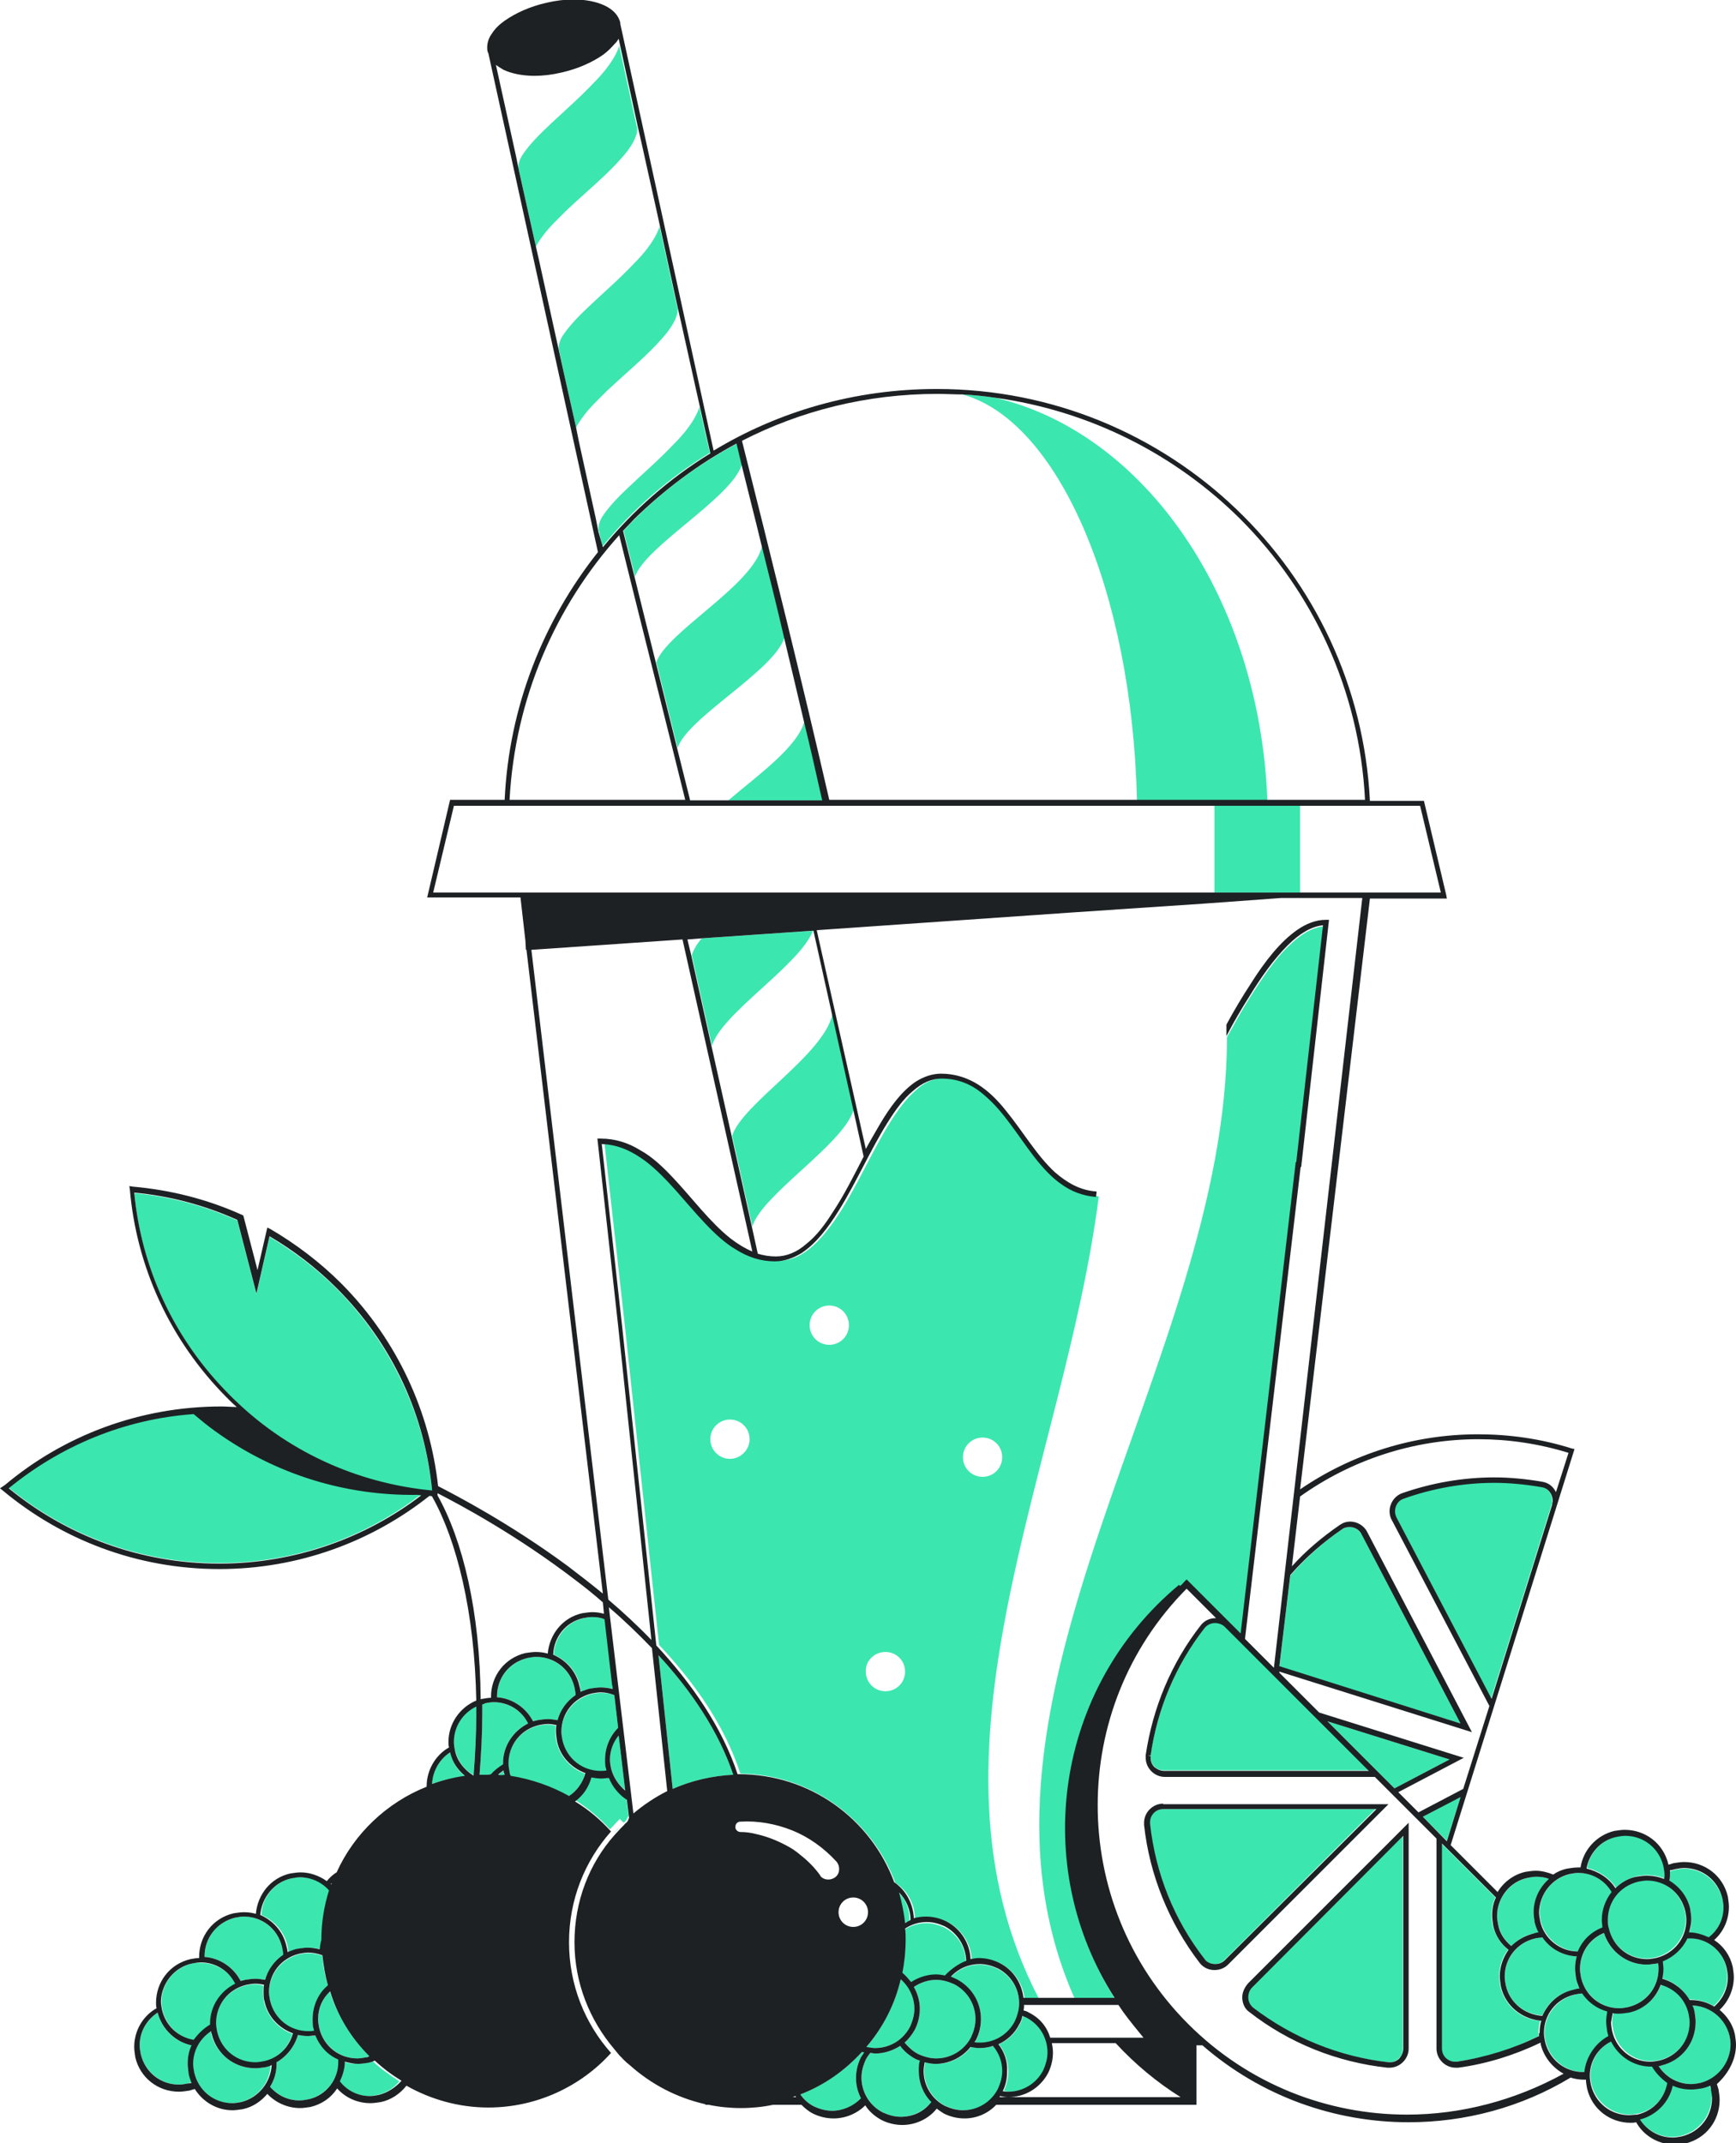 <svg width="406" height="501" viewBox="0 0 406 501" fill="none" xmlns="http://www.w3.org/2000/svg">
<g clip-path="url(#clip0)">
<path d="M348.711 397.178L362.874 351.771C363.001 351.389 363.001 351.134 363.001 350.751C363.001 349.22 361.981 347.945 360.449 347.562C356.749 346.925 353.049 346.542 349.349 346.542C342.204 346.542 334.931 347.817 328.168 350.241C326.893 350.751 326.127 351.899 326.127 353.174C326.127 353.685 326.255 354.195 326.51 354.705L348.711 397.178Z" fill="#3CE6AF"/>
<path d="M341.566 420.008L332.762 424.728L338.376 430.34L341.566 420.008Z" fill="#3CE6AF"/>
<path d="M301.757 368.353L299.205 389.653L341.566 402.917L318.471 358.787C317.833 357.639 316.813 357.001 315.664 357.001C315.026 357.001 314.516 357.129 313.878 357.511C309.412 360.572 305.329 364.271 301.757 368.353Z" fill="#3CE6AF"/>
<path d="M339.014 411.335L310.433 402.407L326.127 418.095L339.014 411.335Z" fill="#3CE6AF"/>
<path d="M85.87 482.251C85.104 482.378 84.339 482.506 83.446 482.506C82.425 482.506 81.404 482.378 80.383 481.996C80.383 483.654 80.001 485.184 79.235 486.587C80.894 488.628 83.573 490.031 86.253 490.031C86.891 490.031 87.656 489.904 88.294 489.776C90.463 489.266 92.122 488.118 93.398 486.587C91.229 485.184 89.06 483.654 87.146 481.868C86.891 481.996 86.38 482.123 85.87 482.251Z" fill="#3CE6AF"/>
<path d="M73.749 475.874C73.111 476.001 72.6 476.001 71.962 476.001C71.197 476.001 70.431 475.874 69.666 475.746C68.9 478.425 67.114 480.72 64.69 482.123C64.69 482.251 64.69 482.378 64.69 482.378C64.69 484.292 64.179 486.205 63.158 487.863C64.817 489.776 67.369 491.052 70.049 491.052C70.686 491.052 71.452 490.924 72.09 490.796C76.3 489.776 79.235 486.077 79.235 481.868C79.235 481.741 79.235 481.613 79.235 481.486C76.811 480.465 74.769 478.425 73.749 475.874Z" fill="#3CE6AF"/>
<path d="M77.321 440.415C77.448 440.415 77.448 440.542 77.321 440.415C77.448 440.415 77.448 440.288 77.448 440.288C77.448 440.288 77.448 440.415 77.321 440.415Z" fill="#3CE6AF"/>
<path d="M68.135 439.14C64.052 440.033 61.245 443.732 61.117 447.686C64.052 448.961 66.476 451.512 67.241 454.956C67.369 455.466 67.369 455.849 67.497 456.359C68.262 455.976 69.028 455.721 69.793 455.594C70.559 455.466 71.324 455.339 72.218 455.339C73.238 455.339 74.131 455.466 75.025 455.721C75.025 454.956 75.152 454.191 75.407 453.553C75.407 449.472 76.045 445.645 77.194 441.946C75.535 440.033 72.983 438.885 70.431 438.885C69.538 438.885 68.772 438.885 68.135 439.14Z" fill="#3CE6AF"/>
<path d="M54.992 448.323C50.782 449.344 47.847 453.043 47.847 457.252C47.847 457.379 47.847 457.379 47.847 457.507C51.42 457.762 54.61 459.93 56.268 463.119C56.651 462.991 56.906 462.864 57.289 462.864C58.055 462.736 58.82 462.609 59.713 462.609C60.479 462.609 61.244 462.736 62.01 462.864C62.648 460.44 64.179 458.4 66.221 456.997C66.221 456.359 66.093 455.721 65.965 455.211C64.945 451.002 61.244 448.068 57.034 448.068C56.396 448.068 55.63 448.196 54.992 448.323Z" fill="#3CE6AF"/>
<path d="M43.892 482.506C43.892 480.975 44.275 479.445 44.785 478.169C40.957 477.404 37.895 474.471 36.874 470.517C34.322 472.175 32.664 475.108 32.664 478.169C32.664 478.807 32.791 479.572 32.919 480.21C33.94 484.419 37.64 487.353 41.85 487.353C42.489 487.353 43.254 487.225 43.892 487.098C44.275 486.97 44.53 486.842 44.913 486.842C44.657 486.205 44.402 485.567 44.275 484.802C43.892 484.036 43.892 483.271 43.892 482.506Z" fill="#3CE6AF"/>
<path d="M44.913 459.037C40.702 460.058 37.768 463.757 37.768 467.966C37.768 468.603 37.895 469.369 38.023 470.006C38.916 473.705 41.85 476.384 45.423 477.021C46.316 475.491 47.592 474.343 49.251 473.45C49.251 473.322 49.251 473.195 49.251 473.195C49.251 469.241 51.548 465.542 55.12 463.884C53.589 460.823 50.399 458.91 47.082 458.91C46.316 458.782 45.551 458.91 44.913 459.037Z" fill="#3CE6AF"/>
<path d="M62.01 483.271C61.245 483.399 60.479 483.526 59.586 483.526C54.865 483.526 50.527 480.21 49.378 475.491C49.378 475.236 49.251 475.108 49.251 474.853C46.699 476.511 45.04 479.445 45.04 482.506C45.04 483.144 45.168 483.909 45.295 484.547C46.316 488.756 50.016 491.689 54.227 491.689C54.865 491.689 55.63 491.562 56.268 491.434C60.351 490.414 63.158 486.842 63.286 482.761C62.903 482.888 62.52 483.144 62.01 483.271Z" fill="#3CE6AF"/>
<path d="M59.586 463.884C58.948 463.884 58.182 464.012 57.544 464.139C53.334 465.16 50.399 468.859 50.399 473.068C50.399 473.705 50.527 474.471 50.654 475.108C51.675 479.317 55.375 482.251 59.586 482.251C60.224 482.251 60.989 482.123 61.627 481.996C65.072 481.23 67.497 478.552 68.39 475.491C65.2 474.343 62.648 471.665 61.755 468.093C61.627 467.328 61.5 466.563 61.5 465.67C61.5 465.16 61.5 464.65 61.627 464.267C60.989 464.012 60.351 463.884 59.586 463.884Z" fill="#3CE6AF"/>
<path d="M76.683 464.267C76.045 461.971 75.535 459.675 75.407 457.252C74.387 456.869 73.238 456.614 72.09 456.614C71.452 456.614 70.686 456.742 70.049 456.869C65.838 457.89 62.903 461.589 62.903 465.798C62.903 466.435 63.031 467.201 63.158 467.838C64.179 472.047 67.879 474.981 72.09 474.981C72.6 474.981 72.983 474.981 73.493 474.853C73.493 474.726 73.493 474.726 73.366 474.598C73.238 473.833 73.111 473.068 73.111 472.175C73.111 468.986 74.387 466.18 76.683 464.267Z" fill="#3CE6AF"/>
<path d="M74.386 472.047C74.386 472.685 74.514 473.45 74.642 474.088C75.662 478.297 79.363 481.231 83.573 481.231C84.211 481.231 84.977 481.103 85.615 480.976C85.87 480.848 86.125 480.848 86.38 480.72C82.17 476.511 78.98 471.282 77.066 465.542C75.407 467.328 74.386 469.624 74.386 472.047Z" fill="#3CE6AF"/>
<path d="M143.542 428.681C143.925 428.171 144.435 427.661 144.945 427.151C144.435 427.534 143.925 428.044 143.542 428.681C143.542 428.681 143.542 428.554 143.542 428.681Z" fill="#3CE6AF"/>
<path d="M142.138 415.162C141.5 415.289 140.99 415.289 140.352 415.289C139.586 415.289 138.821 415.162 138.055 415.034C137.417 417.33 136.141 419.243 134.228 420.646C137.29 422.559 140.224 424.983 142.649 427.661C143.414 426.896 144.18 426.003 144.945 425.238L145.838 426.131C146.094 425.876 146.349 425.748 146.476 425.493C146.604 425.11 146.859 424.855 146.987 424.473L146.476 420.264C144.563 418.988 143.031 417.33 142.138 415.162Z" fill="#3CE6AF"/>
<path d="M138.566 378.046C137.928 378.046 137.162 378.173 136.524 378.301C132.441 379.194 129.634 382.893 129.507 386.847C132.441 388.122 134.865 390.673 135.631 394.117C135.759 394.627 135.759 395.01 135.886 395.52C136.652 395.137 137.417 394.882 138.183 394.754C138.948 394.627 139.714 394.499 140.607 394.499C141.628 394.499 142.521 394.627 143.414 394.882C143.414 394.627 143.414 394.244 143.542 393.989L141.755 378.556C140.607 378.301 139.586 378.046 138.566 378.046Z" fill="#3CE6AF"/>
<path d="M124.658 402.407C125.041 402.279 125.296 402.152 125.679 402.152C126.444 402.024 127.21 401.897 128.103 401.897C128.869 401.897 129.634 402.024 130.4 402.152C131.038 399.728 132.569 397.688 134.61 396.285C134.61 395.647 134.483 395.009 134.355 394.499C133.334 390.29 129.634 387.356 125.424 387.356C124.786 387.356 124.02 387.484 123.382 387.612C119.172 388.632 116.237 392.331 116.237 396.54C116.237 396.667 116.237 396.667 116.237 396.795C119.81 397.05 122.999 399.218 124.658 402.407Z" fill="#3CE6AF"/>
<path d="M105.264 409.677C102.712 411.335 101.181 414.014 101.053 417.075C103.478 416.182 106.03 415.544 108.709 415.289C107.05 413.886 105.774 411.973 105.264 409.677Z" fill="#3CE6AF"/>
<path d="M117.641 412.228C117.641 408.274 119.937 404.575 123.51 402.917C121.979 399.856 118.789 397.943 115.471 397.943C114.833 397.943 114.068 398.07 113.43 398.198C113.175 398.198 113.047 398.326 112.792 398.453C112.792 399.218 112.792 399.856 112.792 400.621C112.792 405.213 112.537 409.932 112.154 414.906C112.792 414.906 113.302 414.906 113.94 414.906C114.196 414.906 114.578 414.906 114.833 414.906C115.599 414.014 116.62 413.248 117.641 412.611C117.641 412.483 117.641 412.356 117.641 412.228Z" fill="#3CE6AF"/>
<path d="M106.157 407.127C106.157 407.764 106.285 408.53 106.412 409.167C107.05 411.718 108.581 413.759 110.623 414.907H110.751C111.133 409.933 111.389 405.213 111.389 400.494C111.389 399.856 111.389 399.346 111.389 398.708C108.199 400.367 106.157 403.683 106.157 407.127Z" fill="#3CE6AF"/>
<path d="M117.768 414.014C117.258 414.269 116.875 414.651 116.492 415.034C117.003 415.034 117.513 415.162 118.023 415.162C118.023 415.034 117.896 414.907 117.896 414.779C117.768 414.396 117.768 414.141 117.768 414.014Z" fill="#3CE6AF"/>
<path d="M136.779 414.651C133.59 413.504 131.038 410.825 130.145 407.254C130.017 406.489 129.889 405.723 129.889 404.83C129.889 404.32 129.889 403.81 130.017 403.427C129.379 403.3 128.613 403.172 127.975 403.172C127.338 403.172 126.572 403.3 125.934 403.427C121.723 404.448 118.789 408.147 118.789 412.356C118.789 412.993 118.916 413.759 119.044 414.396C119.172 414.651 119.172 415.034 119.299 415.289C124.148 415.927 128.869 417.585 132.952 420.008C134.865 418.733 136.269 416.82 136.779 414.651Z" fill="#3CE6AF"/>
<path d="M140.48 395.774C139.842 395.774 139.076 395.902 138.438 396.03C134.228 397.05 131.293 400.749 131.293 404.958C131.293 405.595 131.421 406.361 131.548 406.998C132.569 411.207 136.269 414.141 140.48 414.141C140.99 414.141 141.373 414.141 141.883 414.013C141.883 413.886 141.883 413.886 141.756 413.758C141.628 412.993 141.5 412.228 141.5 411.335C141.5 408.529 142.649 405.851 144.563 403.937L143.669 396.285C142.649 395.902 141.5 395.774 140.48 395.774Z" fill="#3CE6AF"/>
<path d="M146.221 418.478L144.69 405.596C143.414 407.126 142.649 409.167 142.649 411.208C142.649 411.845 142.776 412.611 142.904 413.248C143.414 415.544 144.69 417.33 146.221 418.478Z" fill="#3CE6AF"/>
<path d="M125.041 56.375L125.296 57.778C125.679 56.886 126.317 55.993 127.082 54.972C128.486 53.059 130.527 51.146 132.569 49.105C136.907 45.024 142.011 40.815 145.328 36.988C147.625 34.437 149.028 32.014 149.028 30.228C149.028 29.973 149.028 29.718 148.901 29.463L144.818 10.714C144.563 11.607 144.052 12.627 143.542 13.52C142.394 15.433 140.862 17.346 139.076 19.132C135.504 22.958 131.165 26.657 127.593 30.101C125.169 32.397 123.255 34.565 122.106 36.351C121.468 37.371 121.213 38.391 121.213 39.157C121.213 39.412 121.213 39.539 121.341 39.794L125.041 56.375Z" fill="#3CE6AF"/>
<path d="M137.035 72.319C134.61 74.614 132.697 76.783 131.548 78.568C130.91 79.589 130.655 80.609 130.655 81.374C130.655 81.629 130.655 81.757 130.783 82.012L131.931 87.497L134.738 99.996C135.121 99.103 135.759 98.21 136.524 97.19C137.928 95.277 139.969 93.364 142.011 91.323C146.349 87.242 151.453 83.032 154.77 79.206C157.067 76.655 158.47 74.232 158.47 72.446C158.47 72.191 158.47 71.936 158.343 71.681L154.26 52.932C154.004 53.825 153.494 54.845 152.984 55.738C151.835 57.651 150.304 59.564 148.518 61.35C144.945 65.176 140.607 68.875 137.035 72.319Z" fill="#3CE6AF"/>
<path d="M146.349 114.536C143.925 116.832 142.011 119 140.862 120.786C140.224 121.806 139.969 122.827 139.969 123.592C139.969 123.847 139.969 123.975 140.097 124.23L140.862 127.801C147.88 119.128 156.429 111.73 165.998 105.863L163.574 95.149C163.319 96.042 162.808 97.063 162.298 97.955C161.15 99.869 159.619 101.782 157.832 103.567C154.26 107.394 149.921 111.093 146.349 114.536Z" fill="#3CE6AF"/>
<path d="M190.113 217.593L164.084 219.379C162.936 220.782 162.17 222.057 161.788 223.333L166.509 244.505C168.678 236.98 187.179 225.501 190.113 217.593Z" fill="#3CE6AF"/>
<path d="M171.229 265.55L175.95 286.723C178.247 279.198 197.514 267.336 199.683 259.3L194.707 236.98C192.793 246.546 173.526 258.025 171.229 265.55Z" fill="#3CE6AF"/>
<path d="M209.38 440.161C212.314 442.074 213.973 445.263 213.973 448.579C214.866 448.324 215.759 448.196 216.78 448.196C218.439 448.196 220.097 448.579 221.629 449.344C225.074 451.13 227.115 454.574 227.243 458.145C227.881 458.017 228.519 457.89 229.157 457.89C230.815 457.89 232.474 458.272 234.005 459.038C237.195 460.696 239.236 463.884 239.619 467.201H243.957C243.575 467.201 243.319 467.201 242.937 467.201C212.825 409.295 248.933 342.843 256.972 279.708C253.91 279.453 251.23 278.433 248.933 276.775C246.509 275.117 244.468 272.821 242.554 270.397C238.726 265.551 235.281 259.811 231.07 256.112C228.263 253.689 224.946 252.031 220.863 252.031C218.439 252.031 216.142 253.051 214.101 254.964C211.932 256.877 210.018 259.428 208.104 262.49C204.276 268.612 200.831 276.392 196.876 282.769C194.196 286.978 191.389 290.677 188.072 292.845C186.158 294.121 184.116 294.759 181.82 294.759C178.502 294.759 175.568 293.738 172.888 292.08C170.209 290.422 167.784 288.254 165.488 285.83C160.894 280.984 156.684 275.117 151.708 271.418C148.646 268.994 145.328 267.464 141.373 267.336L146.094 309.554L154.132 384.551C162.426 393.352 169.571 403.555 173.143 414.652C173.271 414.652 173.271 414.652 173.399 414.652C189.73 414.907 203.893 425.366 209.38 440.161ZM229.795 336.083C232.346 336.083 234.388 338.124 234.388 340.675C234.388 343.226 232.346 345.267 229.795 345.267C227.243 345.267 225.201 343.226 225.201 340.675C225.201 338.124 227.243 336.083 229.795 336.083ZM207.083 386.209C209.635 386.209 211.676 388.25 211.676 390.801C211.676 393.352 209.635 395.392 207.083 395.392C204.531 395.392 202.49 393.352 202.49 390.801C202.362 388.25 204.531 386.209 207.083 386.209ZM170.719 341.058C168.167 341.058 166.126 339.017 166.126 336.466C166.126 333.915 168.167 331.874 170.719 331.874C173.271 331.874 175.312 333.915 175.312 336.466C175.312 338.889 173.271 341.058 170.719 341.058ZM193.941 314.401C191.389 314.401 189.348 312.36 189.348 309.809C189.348 307.258 191.389 305.217 193.941 305.217C196.493 305.217 198.534 307.258 198.534 309.809C198.534 312.36 196.493 314.401 193.941 314.401Z" fill="#3CE6AF"/>
<path d="M275.856 370.776L276.111 371.031C276.494 370.648 276.749 370.265 277.131 370.01L277.642 369.5L290.274 382.127L303.16 271.928H303.288L309.54 216.573C306.861 216.828 304.054 218.486 301.247 221.292C298.184 224.225 295.25 228.562 292.187 233.409C290.401 236.215 288.742 239.276 286.956 242.465C286.956 318.354 219.97 397.305 251.485 467.583C249.444 467.455 247.53 467.583 245.489 467.583H260.927C241.023 436.462 246.892 394.882 275.856 370.776Z" fill="#3CE6AF"/>
<path d="M157.322 418.223C161.66 416.31 166.508 415.162 171.485 414.907C168.04 404.703 161.66 395.265 154.004 386.974L157.322 418.223Z" fill="#3CE6AF"/>
<path d="M265.903 187.11H296.398C294.612 139.79 267.689 101.144 232.729 92.981C230.177 92.599 227.625 92.343 225.073 92.216C247.402 98.338 264.755 138.005 265.903 187.11Z" fill="#3CE6AF"/>
<path d="M145.838 124.102C146.732 127.673 147.625 131.245 148.518 134.816C150.942 127.673 171.229 116.322 173.526 108.542C173.143 106.883 172.76 105.353 172.378 103.695C163.574 108.414 155.535 114.281 148.518 121.296C147.497 122.189 146.732 123.209 145.838 124.102Z" fill="#3CE6AF"/>
<path d="M153.494 154.841C155.153 161.473 156.812 168.233 158.47 174.865C160.767 167.723 181.182 156.754 183.478 148.974C181.692 141.831 179.906 134.561 178.247 127.546C176.333 136.729 155.918 147.698 153.494 154.841Z" fill="#3CE6AF"/>
<path d="M170.336 187.11H192.537C191.134 180.86 189.603 174.61 188.199 168.36C186.796 174.483 177.226 181.242 170.336 187.11Z" fill="#3CE6AF"/>
<path d="M211.549 449.599C211.931 449.344 212.314 449.217 212.697 448.962C212.697 448.834 212.697 448.834 212.697 448.706C212.697 446.283 211.804 443.987 210.018 442.329C210.911 444.752 211.293 447.048 211.549 449.599Z" fill="#3CE6AF"/>
<path d="M213.08 463.502C214.866 462.354 216.908 461.716 218.949 461.716C219.587 461.716 220.352 461.844 220.99 461.971C222.266 460.313 224.053 459.165 225.839 458.655C225.839 455.339 224.053 452.278 220.863 450.619C219.459 449.982 218.056 449.599 216.652 449.599C214.866 449.599 213.08 450.109 211.549 451.13C211.549 452.023 211.676 452.788 211.676 453.681C211.676 456.359 211.421 459.038 210.911 461.461C211.804 461.971 212.569 462.736 213.08 463.502Z" fill="#3CE6AF"/>
<path d="M202.107 479.827C201.979 479.827 201.852 479.7 201.596 479.7C197.641 484.036 192.665 487.48 187.178 489.648C187.944 490.796 189.092 491.817 190.368 492.454C191.772 493.092 193.175 493.475 194.579 493.475C197.131 493.475 199.555 492.454 201.341 490.541C200.576 489.138 200.193 487.48 200.193 485.822C200.193 484.164 200.576 482.506 201.341 480.975C201.596 480.593 201.852 480.21 202.107 479.827Z" fill="#3CE6AF"/>
<path d="M215.121 481.741C214.739 481.613 214.483 481.486 214.101 481.358C212.697 480.593 211.421 479.572 210.528 478.297C208.742 479.445 206.7 480.083 204.659 480.083C204.276 480.083 203.893 480.083 203.51 479.955C203.128 480.465 202.745 480.975 202.49 481.486C201.852 482.889 201.469 484.292 201.469 485.695C201.469 489.011 203.255 492.199 206.445 493.857C207.849 494.495 209.252 494.878 210.656 494.878C213.335 494.878 216.015 493.602 217.801 491.434C215.887 489.521 214.866 486.842 214.866 484.164C214.866 483.399 214.994 482.633 215.121 481.741Z" fill="#3CE6AF"/>
<path d="M240.13 471.664C239.874 471.537 239.492 471.409 239.236 471.282C239.109 471.919 238.854 472.685 238.471 473.322C237.322 475.491 235.664 477.021 233.622 477.914C235.026 479.7 235.791 481.996 235.791 484.291C235.791 485.822 235.409 487.353 234.771 488.883C235.153 488.883 235.664 489.011 236.047 489.011C239.364 489.011 242.554 487.225 244.212 484.036C244.85 482.633 245.233 481.23 245.233 479.827C244.978 476.511 243.192 473.322 240.13 471.664Z" fill="#3CE6AF"/>
<path d="M229.157 478.807C228.519 478.807 227.753 478.68 227.115 478.552C225.074 481.103 222.139 482.506 218.949 482.506C218.056 482.506 217.163 482.378 216.397 482.123C216.27 482.761 216.142 483.526 216.142 484.164C216.142 487.48 217.928 490.669 221.118 492.327C222.522 492.965 223.925 493.347 225.329 493.347C228.646 493.347 231.836 491.562 233.495 488.373C234.133 486.97 234.515 485.567 234.515 484.164C234.515 481.996 233.75 479.955 232.346 478.297C231.198 478.68 230.177 478.807 229.157 478.807Z" fill="#3CE6AF"/>
<path d="M237.322 472.685C237.96 471.282 238.343 469.879 238.343 468.476C238.343 465.16 236.557 461.971 233.367 460.313C231.963 459.675 230.56 459.292 229.156 459.292C226.605 459.292 224.18 460.313 222.394 462.226C222.904 462.354 223.287 462.609 223.798 462.864C227.37 464.777 229.412 468.348 229.412 472.175C229.412 473.833 229.029 475.491 228.263 477.021C228.136 477.276 228.008 477.404 227.881 477.532C228.263 477.532 228.774 477.659 229.156 477.659C232.474 477.532 235.664 475.746 237.322 472.685Z" fill="#3CE6AF"/>
<path d="M214.739 480.21C216.142 480.848 217.546 481.23 218.949 481.23C222.267 481.23 225.456 479.445 227.115 476.256C227.753 474.853 228.136 473.45 228.136 472.047C228.136 468.731 226.35 465.542 223.16 463.884C221.756 463.246 220.353 462.864 218.949 462.864C217.035 462.864 215.249 463.502 213.718 464.522C214.611 466.052 215.121 467.838 215.121 469.624C215.121 471.282 214.739 472.94 213.973 474.47C213.335 475.618 212.57 476.639 211.549 477.532C212.442 478.552 213.463 479.572 214.739 480.21Z" fill="#3CE6AF"/>
<path d="M204.659 478.807C207.976 478.807 211.166 477.021 212.825 473.833C213.463 472.43 213.845 471.027 213.845 469.624C213.845 466.945 212.697 464.522 210.656 462.736C209.252 468.603 206.445 474.088 202.617 478.552C203.255 478.807 204.021 478.807 204.659 478.807Z" fill="#3CE6AF"/>
<path d="M304.054 188.385H284.021V208.665H304.054V188.385Z" fill="#3CE6AF"/>
<path d="M50.272 334.425C48.485 333.15 46.954 331.874 45.295 330.471C28.964 331.747 13.908 337.996 2.042 347.817C15.439 358.786 32.536 365.419 51.292 365.419C69.028 365.419 85.487 359.424 98.502 349.348C98.246 349.348 97.864 349.22 97.608 349.22C81.277 349.603 64.562 344.884 50.272 334.425Z" fill="#3CE6AF"/>
<path d="M63.031 289.147L59.969 302.539L55.503 285.32C47.847 281.876 39.681 279.708 31.388 278.943C33.047 296.162 40.447 312.998 53.717 326.262C66.986 339.527 83.701 346.925 101.054 348.583C99.395 331.364 91.867 314.528 78.725 301.263C73.876 296.417 68.517 292.463 63.031 289.147Z" fill="#3CE6AF"/>
<path d="M269.093 410.825C269.093 411.718 269.476 412.483 269.986 412.993C270.624 413.631 271.39 413.886 272.283 413.886H320.13L286.446 380.214C285.808 379.576 285.042 379.321 284.149 379.321C283.256 379.321 282.235 379.704 281.725 380.469C275.09 389.142 270.624 399.346 269.093 410.315L268.455 410.187L269.093 410.315C269.093 410.57 269.093 410.698 269.093 410.825Z" fill="#3CE6AF"/>
<path d="M350.88 464.395C350.753 463.629 350.625 462.864 350.625 461.971C350.625 459.675 351.39 457.507 352.666 455.849C351.008 454.446 349.732 452.533 349.094 450.237C348.966 449.472 348.839 448.706 348.839 447.814C348.839 446.283 349.094 444.88 349.732 443.605L337.1 430.978V478.807C337.1 479.7 337.483 480.465 337.993 481.103C338.631 481.741 339.397 481.996 340.162 481.996C340.29 481.996 340.417 481.996 340.545 481.996C347.307 481.103 353.687 479.062 359.812 476.001C359.812 475.746 359.812 475.491 359.812 475.236C359.812 474.343 359.939 473.323 360.194 472.43C355.856 472.175 351.901 468.986 350.88 464.395Z" fill="#3CE6AF"/>
<path d="M272.028 422.942C271.135 422.942 270.369 423.325 269.731 423.835C269.093 424.472 268.838 425.238 268.838 426.003C268.838 426.131 268.838 426.258 268.838 426.386C270.114 437.865 274.58 448.834 281.597 458.017C282.235 458.782 283.128 459.165 284.021 459.165C284.787 459.165 285.68 458.91 286.318 458.272L321.661 422.942H272.028Z" fill="#3CE6AF"/>
<path d="M291.804 466.945C291.804 467.838 292.187 468.859 292.953 469.369C302.139 476.511 312.985 480.848 324.596 482.123C324.723 482.123 324.851 482.123 324.979 482.123C325.872 482.123 326.637 481.741 327.148 481.231C327.786 480.593 328.041 479.828 328.041 478.935V429.192L292.698 464.522C292.187 465.287 291.804 466.053 291.804 466.945Z" fill="#3CE6AF"/>
<path d="M395.282 446.411C395.41 447.176 395.537 447.941 395.537 448.834C395.537 449.854 395.41 450.875 395.027 451.895C396.686 451.895 398.217 452.278 399.62 453.043C401.662 451.385 403.065 448.707 403.065 446.028C403.065 445.39 402.938 444.625 402.81 443.987C401.789 439.778 398.089 436.845 393.879 436.845C393.241 436.845 392.475 436.972 391.837 437.1C391.327 437.227 390.944 437.355 390.561 437.482C390.561 437.738 390.561 438.12 390.561 438.375C390.561 438.885 390.561 439.396 390.434 439.906C392.858 441.181 394.644 443.605 395.282 446.411Z" fill="#3CE6AF"/>
<path d="M394.899 453.043C394.772 453.043 394.644 453.043 394.517 453.043C393.368 455.466 391.455 457.38 388.775 458.4C388.903 459.038 388.903 459.548 388.903 460.186C388.903 460.951 388.775 461.716 388.647 462.481C391.327 463.247 393.624 465.032 395.027 467.456C395.155 467.456 395.282 467.456 395.282 467.456C397.196 467.456 399.11 467.966 400.769 468.986C402.683 467.328 403.959 464.777 403.959 462.099C403.959 461.461 403.831 460.696 403.703 460.058C402.938 455.977 399.11 453.043 394.899 453.043Z" fill="#3CE6AF"/>
<path d="M377.93 441.308C379.206 440.033 380.864 439.14 382.778 438.63C383.544 438.502 384.309 438.375 385.202 438.375C386.606 438.375 388.009 438.63 389.285 439.14C389.285 438.885 389.413 438.502 389.413 438.247C389.413 437.61 389.285 436.844 389.158 436.207C388.137 431.998 384.437 429.064 380.226 429.064C379.588 429.064 378.823 429.192 378.185 429.319C374.485 430.212 371.805 433.145 371.167 436.717C373.847 437.354 376.271 438.885 377.93 441.308Z" fill="#3CE6AF"/>
<path d="M362.236 439.268C361.343 438.885 360.322 438.758 359.301 438.758C358.663 438.758 357.898 438.885 357.26 439.013C353.049 440.033 350.115 443.732 350.115 447.941C350.115 448.579 350.242 449.344 350.37 449.982C350.88 452.023 351.901 453.681 353.432 454.956C354.835 453.553 356.622 452.405 358.663 452.023C359.046 451.895 359.429 451.895 359.812 451.768C359.429 451.002 359.174 450.237 358.918 449.472C358.791 448.706 358.663 447.941 358.663 447.048C358.791 443.987 360.067 441.181 362.236 439.268Z" fill="#3CE6AF"/>
<path d="M367.977 465.16C368.488 465.032 368.87 465.032 369.381 464.905C368.998 464.14 368.743 463.374 368.615 462.609C368.488 461.844 368.36 461.078 368.36 460.186C368.36 459.165 368.488 458.272 368.743 457.38C365.553 457.252 362.491 455.594 360.705 452.916C360.194 452.916 359.684 453.043 359.046 453.171C354.835 454.191 351.901 457.89 351.901 462.099C351.901 462.737 352.028 463.502 352.156 464.14C353.049 468.221 356.749 471.027 360.705 471.155C361.98 468.221 364.532 465.925 367.977 465.16Z" fill="#3CE6AF"/>
<path d="M376.271 476.001C376.143 475.618 376.016 475.363 376.016 474.98C375.888 474.215 375.761 473.45 375.761 472.557C375.761 471.792 375.888 471.027 376.016 470.261C373.592 469.624 371.55 468.093 370.147 466.052C369.509 466.052 368.871 466.18 368.36 466.307C364.15 467.328 361.215 471.027 361.215 475.236C361.215 475.873 361.343 476.639 361.47 477.276C362.491 481.485 366.191 484.419 370.402 484.419C370.529 484.419 370.529 484.419 370.657 484.419C370.912 480.848 373.081 477.659 376.271 476.001Z" fill="#3CE6AF"/>
<path d="M400.131 488.5C400.003 488.118 399.875 487.863 399.875 487.48C399.238 487.735 398.6 487.99 397.834 488.118C397.068 488.245 396.303 488.373 395.41 488.373C393.879 488.373 392.348 487.99 391.072 487.48C390.306 491.306 387.371 494.367 383.416 495.388C385.075 497.939 388.009 499.597 391.072 499.597C391.71 499.597 392.475 499.469 393.113 499.342C397.324 498.321 400.258 494.623 400.258 490.414C400.386 489.776 400.386 489.138 400.131 488.5L400.769 488.373L400.131 488.5Z" fill="#3CE6AF"/>
<path d="M390.051 486.842C388.52 485.95 387.371 484.674 386.478 483.016C386.351 483.016 386.223 483.016 386.223 483.016C382.268 483.016 378.567 480.72 376.909 477.149C373.846 478.679 371.933 481.868 371.933 485.184C371.933 485.822 372.06 486.587 372.188 487.225C373.209 491.434 376.909 494.368 381.119 494.368C381.757 494.368 382.523 494.24 383.161 494.113C386.733 493.347 389.413 490.414 390.051 486.842Z" fill="#3CE6AF"/>
<path d="M405.107 475.746L404.469 475.873C403.576 471.792 399.876 468.986 395.793 468.858C395.92 469.369 396.175 469.751 396.303 470.261C396.431 471.027 396.558 471.792 396.558 472.685C396.558 477.404 393.241 481.741 388.52 482.888C388.265 482.888 388.137 483.016 387.882 483.016C389.541 485.567 392.475 487.225 395.537 487.225C396.175 487.225 396.941 487.097 397.579 486.97C401.789 485.95 404.724 482.251 404.724 478.042C404.724 477.404 404.596 476.639 404.469 476.001L405.107 475.746Z" fill="#3CE6AF"/>
<path d="M360.067 447.048C360.067 447.686 360.194 448.451 360.322 449.089C361.343 453.298 365.043 456.104 369.126 456.231C370.146 453.68 372.188 451.64 374.867 450.619C374.74 449.982 374.74 449.471 374.74 448.834C374.74 446.41 375.633 444.114 377.036 442.329C375.378 439.65 372.443 437.865 369.253 437.865C368.615 437.865 367.85 437.992 367.212 438.12C362.874 439.14 360.067 442.839 360.067 447.048Z" fill="#3CE6AF"/>
<path d="M386.095 481.868C386.733 481.868 387.499 481.741 388.137 481.613C392.348 480.593 395.282 476.894 395.282 472.685C395.282 472.047 395.155 471.282 395.027 470.644C394.261 467.2 391.582 464.777 388.52 463.884C387.371 467.073 384.692 469.624 381.119 470.389C380.354 470.517 379.588 470.644 378.695 470.644C378.185 470.644 377.674 470.644 377.292 470.517C377.164 471.154 377.036 471.92 377.036 472.557C377.036 473.195 377.164 473.96 377.292 474.598C378.185 478.935 381.885 481.868 386.095 481.868Z" fill="#3CE6AF"/>
<path d="M369.509 460.313C369.509 460.951 369.636 461.716 369.764 462.354C370.784 466.563 374.485 469.496 378.695 469.496C379.333 469.496 380.099 469.369 380.737 469.241C384.947 468.221 387.882 464.522 387.882 460.313C387.882 459.803 387.882 459.42 387.754 458.91C387.627 458.91 387.627 458.91 387.499 459.038C386.734 459.165 385.968 459.293 385.075 459.293C380.609 459.293 376.399 456.359 375.123 451.895C371.805 453.298 369.509 456.614 369.509 460.313Z" fill="#3CE6AF"/>
<path d="M385.075 457.89C385.713 457.89 386.478 457.762 387.116 457.634C391.327 456.614 394.262 452.915 394.262 448.706C394.262 448.069 394.134 447.303 394.006 446.666C392.986 442.457 389.285 439.523 385.075 439.523C384.437 439.523 383.671 439.65 383.033 439.778C378.823 440.798 375.888 444.497 375.888 448.706C375.888 449.344 376.016 450.109 376.143 450.747C377.164 455.084 380.992 457.89 385.075 457.89Z" fill="#3CE6AF"/>
<path d="M272.028 421.667C269.603 421.667 267.562 423.707 267.562 426.131C267.562 426.258 267.562 426.513 267.562 426.641C268.838 438.375 273.431 449.599 280.576 458.91C281.47 460.058 282.746 460.568 284.021 460.568C285.17 460.568 286.318 460.185 287.211 459.293L324.724 421.794H272.028V421.667ZM286.446 458.272C285.808 458.91 285.042 459.165 284.149 459.165C283.256 459.165 282.235 458.782 281.725 458.017C274.58 448.834 270.241 437.992 268.966 426.386C268.966 426.258 268.966 426.131 268.966 426.003C268.966 425.11 269.348 424.345 269.859 423.835C270.497 423.197 271.262 422.942 272.155 422.942H321.916L286.446 458.272Z" fill="#1D2124"/>
<path d="M290.529 466.946C290.529 468.221 291.039 469.624 292.187 470.389C301.502 477.659 312.73 482.123 324.468 483.399L324.596 482.761L324.468 483.399C324.596 483.399 324.851 483.399 324.979 483.399C327.403 483.399 329.444 481.358 329.444 478.935V426.131L291.932 463.629C291.039 464.65 290.529 465.798 290.529 466.946ZM328.168 429.192V478.935C328.168 479.828 327.786 480.593 327.275 481.231C326.637 481.868 325.872 482.123 325.106 482.123C324.979 482.123 324.851 482.123 324.723 482.123C313.24 480.848 302.267 476.384 293.08 469.369C292.315 468.731 291.932 467.838 291.932 466.946C291.932 466.18 292.187 465.287 292.825 464.65L328.168 429.192Z" fill="#1D2124"/>
<path d="M406 478.042C406 477.277 405.872 476.512 405.745 475.619C405.234 473.196 403.831 471.282 402.172 469.879C404.214 467.966 405.49 465.16 405.49 462.227C405.49 461.461 405.362 460.696 405.234 459.803C404.596 457.125 403.065 454.957 400.896 453.554C403.065 451.64 404.341 448.834 404.341 445.773C404.341 445.008 404.214 444.243 404.086 443.35C402.938 438.503 398.727 435.314 393.879 435.314C393.113 435.314 392.348 435.442 391.454 435.57C391.072 435.697 390.561 435.825 390.178 435.952V435.825C389.03 430.978 384.82 427.789 379.971 427.789C379.206 427.789 378.44 427.917 377.547 428.044C373.336 429.065 370.274 432.508 369.636 436.59C369.381 436.59 369.253 436.59 368.998 436.59C368.233 436.59 367.467 436.717 366.574 436.845C365.298 437.1 364.15 437.61 363.256 438.248C361.981 437.738 360.577 437.355 359.173 437.355C358.408 437.355 357.642 437.483 356.749 437.61C353.942 438.248 351.645 440.034 350.242 442.329L339.269 431.361L368.233 338.762L367.595 338.635C360.322 336.339 352.921 335.319 345.649 335.319C330.593 335.319 316.175 339.91 304.053 348.201L320.385 210.069H338.376L338.248 209.303L333.017 187.238H320.385C317.706 133.669 273.431 90.941 219.077 90.941C199.938 90.941 182.075 96.17 166.891 105.353L145.073 5.613C145.073 5.485 145.073 5.485 145.073 5.358C144.69 3.572 143.287 2.169 141.373 1.276C139.459 0.383 136.907 -0.127 134.1 -0.127C132.186 -0.127 130.017 0.128 127.848 0.638C123.893 1.531 120.575 3.062 118.023 4.847C116.747 5.74 115.727 6.761 115.089 7.781C114.323 8.801 113.94 9.949 113.94 11.097C113.94 11.48 113.94 11.735 114.068 12.117C114.068 12.245 114.068 12.245 114.195 12.373L139.842 129.077C127.082 145.148 119.044 165.172 118.023 186.983H105.264L99.905 209.813H121.723L122.872 219.89L122.999 222.058H123.127L140.99 372.562C138.183 370.266 135.376 368.098 132.696 366.057C119.172 356.109 106.668 349.604 102.457 347.435C100.543 330.217 93.015 313.381 79.873 300.116C74.769 295.014 69.155 290.805 63.286 287.361L62.52 286.979L60.224 296.927L56.906 284.173L56.651 284.045C48.485 280.346 39.809 278.178 31.005 277.413L30.239 277.285L30.367 278.05C31.898 295.907 39.554 313.253 53.206 326.901C53.844 327.538 54.61 328.304 55.375 328.941C54.227 328.941 52.951 328.814 51.803 328.814C32.536 328.814 14.801 335.701 1.148 347.18L0 347.946L0.638 348.456C14.418 359.935 32.026 366.822 51.292 366.822C69.793 366.822 86.891 360.445 100.415 349.731C100.671 349.731 100.926 349.731 101.053 349.859C106.795 360.062 111.006 376.771 111.388 397.561C107.433 399.219 104.881 403.045 104.881 407.254C104.881 407.637 104.881 408.02 105.009 408.53C101.819 410.315 99.778 413.887 99.778 417.586V417.713C90.463 421.412 82.808 428.682 78.725 437.738C77.832 438.248 77.066 439.013 76.428 439.779C74.642 438.503 72.473 437.738 70.304 437.738C69.538 437.738 68.772 437.865 67.879 437.993C63.286 439.013 60.224 442.967 59.841 447.431C58.948 447.176 58.055 447.049 57.034 447.049C56.268 447.049 55.503 447.176 54.61 447.304C49.761 448.452 46.571 452.661 46.571 457.507C46.571 457.635 46.571 457.635 46.571 457.763C45.933 457.763 45.295 457.89 44.53 458.018C39.681 459.166 36.492 463.375 36.492 468.221C36.492 468.604 36.492 468.987 36.619 469.497C33.429 471.282 31.388 474.726 31.388 478.553C31.388 479.318 31.515 480.083 31.643 480.976C32.791 485.823 37.002 489.011 41.85 489.011C42.616 489.011 43.382 488.884 44.275 488.756C44.657 488.629 45.168 488.501 45.551 488.374C47.465 491.435 50.782 493.348 54.355 493.348C55.12 493.348 55.886 493.22 56.779 493.093C59.203 492.583 61.117 491.18 62.52 489.521C64.434 491.562 67.241 492.838 70.176 492.838C70.942 492.838 71.707 492.71 72.6 492.583C75.28 491.945 77.449 490.414 78.852 488.246C80.766 490.414 83.573 491.69 86.635 491.69C87.401 491.69 88.167 491.562 89.06 491.435C91.484 490.924 93.525 489.521 95.057 487.608C100.671 490.797 107.305 492.71 114.195 492.71C125.551 492.71 135.886 487.736 142.904 479.956C136.779 473.068 133.079 464.012 133.079 454.064C133.079 444.115 136.779 435.059 142.904 428.172C140.48 425.493 137.673 423.07 134.483 421.157C136.397 419.754 137.673 417.841 138.31 415.545C139.076 415.672 139.842 415.8 140.607 415.8C141.245 415.8 141.755 415.672 142.393 415.672C143.287 417.841 144.818 419.626 146.604 420.774L147.114 424.983C146.987 425.366 146.859 425.749 146.604 426.004C146.349 426.259 146.094 426.386 145.966 426.641C145.711 426.896 145.328 427.279 145.073 427.534C144.563 428.044 144.18 428.555 143.669 429.065C137.8 435.697 134.355 444.498 134.355 454.064C134.355 463.63 137.928 472.303 143.669 479.063C144.052 479.573 144.435 479.956 144.818 480.466C145.583 481.231 146.349 482.124 147.242 482.762C152.218 487.226 158.215 490.414 164.977 491.945V492.072H165.743C168.167 492.583 170.719 492.838 173.271 492.838C175.823 492.838 178.375 492.583 180.799 492.072H187.434C188.199 492.838 189.092 493.603 190.113 494.113C191.644 494.878 193.303 495.261 194.962 495.261C197.769 495.261 200.448 494.113 202.362 492.2C203.255 493.603 204.531 494.751 206.19 495.644C207.721 496.409 209.38 496.792 211.038 496.792C214.101 496.792 217.163 495.389 219.077 492.965C219.587 493.348 220.097 493.73 220.735 494.113C222.266 494.878 223.925 495.261 225.584 495.261C228.391 495.261 231.07 494.113 232.984 492.072H279.811V491.435V478.17H281.214C294.994 490.159 312.219 496.154 329.444 496.154C342.586 496.154 355.728 492.71 367.339 485.695C368.36 486.078 369.508 486.205 370.657 486.205C370.784 486.205 370.784 486.205 370.912 486.205C370.912 486.843 371.04 487.481 371.167 488.246C372.316 493.093 376.526 496.281 381.375 496.281C381.757 496.281 382.14 496.281 382.651 496.154C384.437 499.342 387.882 501.383 391.71 501.383C392.475 501.383 393.241 501.256 394.134 501.128C398.982 499.98 402.172 495.771 402.172 490.924C402.172 490.159 402.045 489.394 401.917 488.501C401.789 488.118 401.662 487.608 401.534 487.226C404.086 484.93 406 481.614 406 478.042ZM51.292 365.547C32.536 365.547 15.439 358.915 2.041 347.946C14.035 338.125 28.963 331.747 45.295 330.599C46.954 332.002 48.485 333.278 50.272 334.553C64.562 344.884 81.149 349.731 97.608 349.476C97.864 349.476 98.246 349.604 98.502 349.604C85.487 359.552 69.028 365.547 51.292 365.547ZM53.717 326.135C40.447 312.87 33.047 296.162 31.388 278.816C39.681 279.581 47.847 281.749 55.503 285.193L59.969 302.412L63.031 289.019C68.645 292.336 73.876 296.29 78.725 301.136C91.994 314.401 99.395 331.11 101.053 348.456C83.701 346.798 66.859 339.4 53.717 326.135ZM86.38 480.721C86.125 480.848 85.87 480.976 85.615 480.976C84.977 481.103 84.211 481.231 83.573 481.231C79.363 481.231 75.662 478.425 74.642 474.088C74.514 473.451 74.386 472.685 74.386 472.048C74.386 469.497 75.407 467.201 77.194 465.543C78.98 471.41 82.17 476.512 86.38 480.721ZM73.366 474.471C73.366 474.599 73.366 474.599 73.493 474.726C72.983 474.854 72.6 474.854 72.09 474.854C67.879 474.854 64.179 472.048 63.158 467.711C63.031 467.073 62.903 466.308 62.903 465.67C62.903 461.461 65.71 457.763 70.048 456.742C70.686 456.615 71.452 456.487 72.09 456.487C73.238 456.487 74.386 456.742 75.407 457.125C75.662 459.548 76.045 461.844 76.683 464.14C74.386 466.053 73.111 468.987 73.111 472.048C73.111 472.813 73.111 473.706 73.366 474.471ZM61.883 467.966C62.648 471.537 65.328 474.216 68.517 475.364C67.624 478.553 65.2 481.103 61.755 481.869C61.117 481.996 60.351 482.124 59.713 482.124C55.503 482.124 51.803 479.318 50.782 474.981C50.654 474.344 50.527 473.578 50.527 472.94C50.527 468.731 53.334 465.033 57.672 464.012C58.31 463.885 59.075 463.757 59.713 463.757C60.479 463.757 61.117 463.885 61.755 464.012C61.627 464.522 61.627 465.033 61.627 465.415C61.627 466.436 61.627 467.201 61.883 467.966ZM77.576 440.289C77.576 440.416 77.576 440.416 77.449 440.544C77.449 440.544 77.449 440.544 77.321 440.416C77.449 440.416 77.449 440.289 77.576 440.289ZM68.135 439.141C68.772 439.013 69.538 438.886 70.176 438.886C72.728 438.886 75.28 440.034 76.938 441.947C75.79 445.646 75.152 449.472 75.152 453.554C74.897 454.319 74.897 454.957 74.769 455.722C73.876 455.467 72.855 455.339 71.962 455.339C71.197 455.339 70.431 455.467 69.538 455.594C68.772 455.722 68.007 456.104 67.241 456.36C67.241 455.849 67.114 455.467 66.986 454.957C66.221 451.513 63.796 448.962 60.862 447.686C61.245 443.605 64.052 440.034 68.135 439.141ZM54.992 448.324C55.63 448.197 56.396 448.069 57.034 448.069C61.245 448.069 64.945 450.875 65.965 455.212C66.093 455.849 66.221 456.487 66.221 456.997C64.179 458.4 62.648 460.441 62.01 462.864C61.245 462.737 60.479 462.609 59.713 462.609C58.948 462.609 58.182 462.737 57.289 462.864C56.906 462.992 56.651 462.992 56.268 463.119C54.61 459.931 51.42 457.763 47.847 457.507C47.847 457.38 47.847 457.38 47.847 457.252C47.847 453.043 50.782 449.345 54.992 448.324ZM44.913 459.038C45.551 458.91 46.316 458.783 46.954 458.783C50.399 458.783 53.461 460.696 54.992 463.757C51.42 465.543 49.123 469.114 49.123 473.068C49.123 473.196 49.123 473.323 49.123 473.323C47.592 474.216 46.316 475.491 45.295 476.894C41.723 476.257 38.788 473.706 37.895 469.879C37.767 469.242 37.64 468.476 37.64 467.839C37.767 463.757 40.702 459.931 44.913 459.038ZM43.892 487.098C43.254 487.226 42.488 487.353 41.85 487.353C37.64 487.353 33.94 484.547 32.919 480.211C32.791 479.573 32.664 478.808 32.664 478.17C32.664 474.981 34.322 472.175 36.874 470.517C37.895 474.471 41.085 477.405 44.785 478.17C44.147 479.573 43.892 480.976 43.892 482.506C43.892 483.272 44.02 484.037 44.147 484.93C44.275 485.568 44.53 486.333 44.785 486.971C44.53 486.971 44.147 487.098 43.892 487.098ZM56.396 491.435C55.758 491.562 54.992 491.69 54.355 491.69C50.144 491.69 46.444 488.884 45.423 484.547C45.295 483.909 45.168 483.144 45.168 482.506C45.168 479.318 46.827 476.512 49.378 474.854C49.378 475.109 49.378 475.236 49.506 475.491C50.654 480.338 54.865 483.527 59.713 483.527C60.479 483.527 61.245 483.399 62.138 483.272C62.648 483.144 63.158 483.017 63.541 482.762C63.286 486.843 60.479 490.414 56.396 491.435ZM72.09 490.797C71.452 490.924 70.686 491.052 70.048 491.052C67.369 491.052 64.945 489.904 63.158 487.863C64.179 486.205 64.689 484.42 64.689 482.379C64.689 482.251 64.689 482.124 64.689 482.124C67.114 480.721 68.9 478.425 69.666 475.747C70.431 475.874 71.197 476.002 71.962 476.002C72.6 476.002 73.111 475.874 73.749 475.874C74.769 478.425 76.683 480.466 79.108 481.486C79.108 481.614 79.108 481.741 79.108 481.869C79.235 486.078 76.3 489.904 72.09 490.797ZM88.549 489.777C87.911 489.904 87.146 490.032 86.508 490.032C83.701 490.032 81.149 488.756 79.49 486.588C80.128 485.185 80.639 483.654 80.639 481.996C81.659 482.251 82.68 482.506 83.701 482.506C84.466 482.506 85.232 482.379 86.125 482.251C86.635 482.124 87.146 481.996 87.656 481.741C89.57 483.527 91.612 485.057 93.908 486.46C92.377 488.118 90.591 489.266 88.549 489.777ZM403.831 460.186C403.959 460.824 404.086 461.589 404.086 462.227C404.086 464.905 402.938 467.328 400.896 469.114C399.238 468.094 397.451 467.584 395.41 467.584C395.282 467.584 395.155 467.584 395.155 467.584C393.751 465.16 391.454 463.375 388.775 462.609C388.903 461.844 389.03 461.079 389.03 460.313C389.03 459.676 388.903 459.166 388.903 458.528C391.454 457.507 393.496 455.594 394.644 453.171C394.772 453.171 394.899 453.171 395.027 453.171C399.11 453.043 402.938 455.977 403.831 460.186ZM377.164 470.645C377.674 470.772 378.185 470.772 378.568 470.772C379.333 470.772 380.099 470.645 380.992 470.517C384.564 469.752 387.244 467.201 388.392 464.012C391.582 464.905 394.134 467.328 394.899 470.772C395.027 471.41 395.155 472.175 395.155 472.813C395.155 477.022 392.348 480.721 388.009 481.741C387.371 481.869 386.606 481.996 385.968 481.996C381.757 481.996 378.057 479.19 377.036 474.854C376.909 474.216 376.781 473.451 376.781 472.813C376.909 471.92 377.036 471.282 377.164 470.645ZM359.939 476.002C353.942 478.935 347.435 480.976 340.673 481.996C340.545 481.996 340.417 481.996 340.29 481.996C339.397 481.996 338.631 481.614 338.121 481.103C337.483 480.466 337.228 479.7 337.228 478.808V430.978L349.859 443.605C349.221 444.88 348.966 446.283 348.966 447.814C348.966 448.579 349.094 449.345 349.221 450.237C349.732 452.533 351.008 454.446 352.794 455.849C351.518 457.635 350.752 459.803 350.752 461.972C350.752 462.737 350.88 463.502 351.008 464.395C352.028 468.987 355.984 472.048 360.449 472.43C360.194 473.323 360.067 474.216 360.067 475.236C359.811 475.491 359.939 475.747 359.939 476.002ZM332.762 424.728L341.566 420.137L338.376 430.468L332.762 424.728ZM352.156 464.14C352.028 463.502 351.901 462.737 351.901 462.099C351.901 457.89 354.708 454.191 359.046 453.171C359.556 453.043 360.067 453.043 360.705 452.916C362.491 455.594 365.553 457.252 368.743 457.38C368.488 458.273 368.36 459.293 368.36 460.186C368.36 460.951 368.488 461.716 368.615 462.609C368.743 463.375 369.126 464.14 369.381 464.905C368.871 464.905 368.488 465.033 367.977 465.16C364.532 465.926 361.981 468.349 360.705 471.282C356.622 471.027 353.049 468.221 352.156 464.14ZM369.508 460.313C369.508 456.615 371.678 453.298 375.123 451.895C376.526 456.36 380.609 459.293 385.075 459.293C385.84 459.293 386.606 459.166 387.499 459.038C387.627 459.038 387.627 459.038 387.754 458.91C387.882 459.421 387.882 459.803 387.882 460.313C387.882 464.522 385.075 468.221 380.737 469.242C380.099 469.369 379.333 469.497 378.695 469.497C374.485 469.497 370.784 466.691 369.764 462.354C369.636 461.589 369.508 460.951 369.508 460.313ZM376.016 448.834C376.016 444.625 378.823 440.926 383.161 439.906C383.799 439.779 384.564 439.651 385.202 439.651C389.413 439.651 393.113 442.457 394.134 446.794C394.261 447.431 394.389 448.197 394.389 448.834C394.389 453.043 391.582 456.742 387.244 457.763C386.606 457.89 385.84 458.018 385.202 458.018C380.992 458.018 377.292 455.212 376.271 450.875C376.016 450.11 376.016 449.472 376.016 448.834ZM391.837 436.973C392.475 436.845 393.241 436.717 393.879 436.717C398.089 436.717 401.789 439.524 402.81 443.86C402.938 444.498 403.065 445.263 403.065 445.901C403.065 448.707 401.789 451.258 399.62 452.916C398.217 452.278 396.686 451.768 395.027 451.768C395.282 450.748 395.537 449.727 395.537 448.707C395.537 447.942 395.41 447.176 395.282 446.283C394.644 443.35 392.73 441.054 390.434 439.651C390.561 439.141 390.561 438.631 390.561 438.12C390.561 437.865 390.561 437.483 390.561 437.228C390.944 437.228 391.327 437.1 391.837 436.973ZM378.057 429.447C378.695 429.32 379.461 429.192 380.099 429.192C384.309 429.192 388.009 431.998 389.03 436.335C389.158 436.973 389.285 437.738 389.285 438.376C389.285 438.631 389.285 439.013 389.158 439.268C387.882 438.758 386.478 438.503 385.075 438.503C384.309 438.503 383.544 438.631 382.651 438.758C380.737 439.141 379.078 440.161 377.802 441.437C376.271 439.013 373.719 437.483 371.04 436.845C371.678 433.274 374.357 430.213 378.057 429.447ZM367.084 438.12C367.722 437.993 368.488 437.865 369.126 437.865C372.316 437.865 375.25 439.523 376.909 442.329C375.505 444.115 374.612 446.411 374.612 448.834C374.612 449.472 374.74 449.982 374.74 450.62C372.06 451.64 370.019 453.681 368.998 456.232C364.915 456.232 361.087 453.298 360.194 449.089C360.067 448.452 359.939 447.686 359.939 447.049C360.067 442.84 362.874 439.141 367.084 438.12ZM357.26 439.013C357.898 438.886 358.663 438.758 359.301 438.758C360.322 438.758 361.343 438.886 362.236 439.268C360.067 441.182 358.663 443.988 358.663 447.049C358.663 447.814 358.791 448.579 358.918 449.472C359.173 450.365 359.429 451.13 359.811 451.768C359.429 451.768 359.046 451.895 358.663 452.023C356.622 452.533 354.835 453.554 353.432 454.957C351.901 453.681 350.752 452.023 350.37 449.982C350.242 449.345 350.114 448.579 350.114 447.942C350.114 443.733 353.049 439.906 357.26 439.013ZM363.001 351.772L348.838 397.178L326.637 354.833C326.382 354.323 326.255 353.813 326.255 353.303C326.255 352.027 327.02 350.752 328.296 350.369C335.058 347.946 342.331 346.67 349.476 346.67C353.177 346.67 356.877 347.053 360.577 347.691C362.108 347.946 363.129 349.349 363.129 350.879C363.129 351.134 363.001 351.389 363.001 351.772ZM345.776 336.466C352.666 336.466 359.811 337.487 366.829 339.655L363.894 348.838C363.256 347.563 362.236 346.67 360.705 346.415C357.004 345.777 353.177 345.395 349.476 345.395C342.204 345.395 334.803 346.67 327.913 349.094L328.168 349.731L327.913 349.094C326.127 349.731 324.979 351.517 324.979 353.303C324.979 353.94 325.106 354.706 325.489 355.343L348.328 398.836L342.204 418.223L331.741 423.708L327.02 418.989L342.331 410.953L308.519 400.367L299.205 391.056V390.801L344.245 404.959L319.747 358.149C318.982 356.619 317.323 355.726 315.792 355.726C314.899 355.726 314.133 355.981 313.368 356.491C309.285 359.297 305.457 362.486 302.14 366.185L304.053 349.859C316.047 341.313 330.593 336.466 345.776 336.466ZM268.455 410.316L269.093 410.443C270.624 399.602 274.962 389.27 281.725 380.597C282.363 379.832 283.256 379.449 284.149 379.449C284.915 379.449 285.808 379.705 286.446 380.342L320.13 414.014H272.283C271.39 414.014 270.624 413.632 269.986 413.122C269.348 412.484 269.093 411.719 269.093 410.953C269.093 410.826 269.093 410.698 269.093 410.571L268.455 410.316ZM310.433 402.408L339.014 411.336L326.127 418.096L310.433 402.408ZM299.205 389.526L301.757 368.225C305.329 364.144 309.412 360.573 313.878 357.512C314.388 357.129 315.026 357.001 315.664 357.001C316.813 357.001 317.961 357.639 318.471 358.787L341.566 402.918L299.205 389.526ZM297.929 389.908L291.167 383.148L304.181 272.821H304.309L310.816 215.043H310.05C307.754 215.043 305.457 215.936 303.288 217.466C299.46 220.145 295.887 224.609 292.442 230.093C290.529 233.027 288.615 236.215 286.828 239.532C286.828 240.424 286.828 241.317 286.828 242.21C288.487 239.021 290.273 235.96 292.06 233.154C294.994 228.308 298.057 224.099 301.119 221.038C303.926 218.232 306.733 216.573 309.412 216.318L303.16 271.673H303.033L290.146 381.873L277.514 369.246L277.004 369.756C276.621 370.139 276.366 370.521 275.983 370.776L275.728 370.521C246.764 394.627 240.895 436.207 260.672 467.073H245.233C244.723 467.073 244.212 467.073 243.702 467.073H239.364C238.981 463.757 237.067 460.569 233.75 458.91C232.219 458.145 230.56 457.763 228.901 457.763C228.263 457.763 227.625 457.89 226.987 458.018C226.86 454.446 224.818 451.003 221.373 449.217C219.842 448.452 218.184 448.069 216.525 448.069C215.632 448.069 214.611 448.197 213.718 448.452C213.59 445.136 211.931 441.947 209.124 440.034C203.638 425.238 189.475 414.78 172.761 414.78C172.633 414.78 172.633 414.78 172.505 414.78C168.805 403.683 161.788 393.607 153.494 384.679L145.456 309.682L140.735 267.464C144.69 267.592 148.008 269.25 151.07 271.546C156.046 275.372 160.256 281.112 164.85 285.958C167.146 288.382 169.571 290.678 172.25 292.208C174.93 293.866 177.864 294.887 181.182 294.887C183.478 294.887 185.52 294.121 187.434 292.973C190.751 290.805 193.558 287.234 196.238 282.897C200.193 276.52 203.638 268.74 207.466 262.617C209.38 259.556 211.294 256.878 213.463 255.092C215.632 253.179 217.801 252.159 220.225 252.159C224.308 252.159 227.625 253.689 230.432 256.24C234.771 259.939 238.088 265.551 241.916 270.525C243.83 272.949 245.871 275.244 248.295 276.903C250.592 278.561 253.272 279.581 256.334 279.836C256.334 279.453 256.461 278.943 256.461 278.561C252.634 278.306 249.571 276.52 246.764 274.097C242.554 270.27 239.236 264.531 235.281 259.684C233.367 257.261 231.198 255.092 228.774 253.562C226.349 252.031 223.415 251.011 220.097 251.011C217.928 251.011 215.887 251.776 214.101 252.924C210.911 255.092 208.231 258.664 205.679 263C204.659 264.786 203.51 266.699 202.49 268.612L191.006 217.466L249.827 213.385L282.107 211.216L299.588 209.941H318.599L297.929 389.908ZM233.495 477.915C235.536 477.022 237.322 475.364 238.343 473.323C238.726 472.685 238.981 472.048 239.109 471.282C239.364 471.41 239.747 471.537 240.002 471.665C243.192 473.323 244.978 476.512 244.978 479.828C244.978 481.231 244.595 482.634 243.957 484.037C242.299 487.226 239.109 489.011 235.791 489.011C235.409 489.011 234.898 489.011 234.515 488.884C235.281 487.353 235.536 485.823 235.536 484.292C235.664 481.869 234.898 479.7 233.495 477.915ZM199.555 450.492C197.641 450.492 196.11 448.962 196.11 447.049C196.11 445.136 197.641 443.605 199.555 443.605C201.469 443.605 203 445.136 203 447.049C203 448.962 201.469 450.492 199.555 450.492ZM210.656 462.737C212.697 464.522 213.845 467.073 213.845 469.624C213.845 471.027 213.463 472.43 212.825 473.833C211.166 477.022 207.976 478.808 204.659 478.808C204.021 478.808 203.255 478.68 202.617 478.553C206.445 474.088 209.252 468.731 210.656 462.737ZM212.825 448.962C212.442 449.089 212.059 449.345 211.676 449.6C211.421 447.176 210.911 444.753 210.273 442.457C211.931 444.115 212.952 446.539 212.952 448.834C212.825 448.834 212.825 448.962 212.825 448.962ZM220.991 461.844C220.353 461.716 219.587 461.589 218.949 461.589C216.908 461.589 214.866 462.227 213.08 463.375C212.442 462.609 211.804 461.844 211.038 461.206C211.549 458.655 211.804 456.104 211.804 453.426C211.804 452.533 211.804 451.768 211.676 450.875C213.207 449.855 214.994 449.345 216.78 449.345C218.184 449.345 219.587 449.727 220.991 450.365C224.053 452.023 225.839 455.084 225.967 458.4C224.053 459.166 222.394 460.313 220.991 461.844ZM213.973 474.471C214.739 472.941 215.121 471.282 215.121 469.624C215.121 467.839 214.611 466.053 213.718 464.522C215.249 463.502 217.035 462.864 218.949 462.864C220.353 462.864 221.756 463.247 223.16 463.885C226.349 465.543 228.136 468.732 228.136 472.048C228.136 473.451 227.753 474.854 227.115 476.257C225.456 479.445 222.267 481.231 218.949 481.231C217.546 481.231 216.142 480.848 214.739 480.211C213.463 479.573 212.442 478.553 211.549 477.532C212.569 476.639 213.335 475.619 213.973 474.471ZM228.263 476.894C229.029 475.364 229.412 473.706 229.412 472.048C229.412 468.221 227.37 464.65 223.798 462.737C223.287 462.482 222.904 462.354 222.394 462.099C224.18 460.186 226.605 459.166 229.157 459.166C230.56 459.166 231.964 459.548 233.367 460.186C236.557 461.844 238.343 465.033 238.343 468.349C238.343 469.752 237.96 471.155 237.322 472.558C235.664 475.747 232.474 477.532 229.157 477.532C228.774 477.532 228.263 477.532 227.881 477.405C228.008 477.277 228.136 477.15 228.263 476.894ZM240.64 470.517C240.257 470.262 239.874 470.134 239.364 470.007C239.492 469.624 239.492 469.114 239.492 468.731H261.565C262.969 470.9 264.627 472.94 266.286 474.981C266.669 475.491 267.052 475.874 267.434 476.384H245.616C244.85 473.833 243.192 471.793 240.64 470.517ZM163.957 219.379L189.986 217.594H190.241L194.579 237.108L199.555 259.429L201.979 270.398C199.683 274.862 197.386 279.454 194.834 283.28C192.92 286.341 190.879 289.019 188.582 290.805C186.413 292.718 183.989 293.739 181.437 293.739C179.906 293.739 178.502 293.484 177.226 293.101L175.823 286.724L171.102 265.551L166.381 244.506L161.66 223.333L160.767 219.635L163.957 219.379ZM219.204 92.089C221.246 92.089 223.16 92.216 225.074 92.216C227.625 92.344 230.177 92.599 232.729 92.981C254.93 96.043 274.835 106.246 290.018 121.297C306.988 138.26 317.961 161.346 319.237 186.983H296.525H266.031H193.941C187.306 158.157 180.416 130.48 173.526 103.058C187.179 96.043 202.745 92.089 219.204 92.089ZM172.25 103.695C172.633 105.353 173.016 106.884 173.398 108.542C174.93 114.792 176.588 121.169 178.119 127.546C179.906 134.689 181.692 141.832 183.351 148.974C184.882 155.351 186.413 161.856 187.944 168.361C189.475 174.611 190.879 180.861 192.282 187.11H170.081H161.405C160.384 183.029 159.363 178.947 158.343 174.866C156.684 168.234 155.025 161.474 153.366 154.841C151.708 148.209 150.049 141.576 148.39 134.817C147.497 131.245 146.604 127.674 145.711 124.103C146.604 123.21 147.37 122.317 148.263 121.424C155.408 114.409 163.446 108.415 172.25 103.695ZM139.969 124.358L139.331 121.169L135.376 103.185L134.738 99.996L131.931 87.497L130.017 78.824L126.062 60.84L125.041 56.376L121.341 39.795L120.703 36.606L115.982 15.178C116.492 15.561 117.13 15.944 117.768 16.326C119.682 17.219 122.234 17.73 125.041 17.73C126.955 17.73 129.124 17.474 131.293 16.964C135.248 16.071 138.566 14.541 141.118 12.755C142.138 11.99 143.031 11.097 143.797 10.204C143.925 10.077 144.052 9.949 144.18 9.822C144.307 9.567 144.563 9.311 144.69 9.056L145.073 10.842L149.156 29.591L149.921 32.907L153.494 48.978L154.387 53.06L158.47 71.809L159.236 75.125L162.808 91.196L166.126 105.991C156.556 111.858 148.135 119.256 140.99 127.929L139.969 124.358ZM144.818 125.123C149.921 145.785 155.153 166.32 160.256 186.983H119.172C120.448 163.259 129.889 141.704 144.818 125.123ZM121.341 208.666H101.309L106.157 188.386H284.021H304.053H332.124L336.972 208.666H320.768H304.181H284.149H121.341ZM124.275 222.058L159.618 219.635L175.95 292.591C174.164 291.825 172.505 290.805 170.847 289.53C165.998 285.703 161.788 279.964 157.194 275.117C154.898 272.694 152.473 270.398 149.666 268.867C146.987 267.209 143.925 266.189 140.48 266.189H139.714L144.563 309.937L152.346 383.403C149.156 380.087 145.711 376.899 142.266 373.965L124.275 222.058ZM143.287 394.882C142.393 394.627 141.373 394.5 140.48 394.5C139.714 394.5 138.948 394.627 138.055 394.755C137.29 394.882 136.524 395.265 135.759 395.52C135.759 395.01 135.631 394.627 135.503 394.117C134.738 390.673 132.314 388.123 129.379 386.847C129.507 382.766 132.314 379.194 136.397 378.302C137.035 378.174 137.8 378.046 138.438 378.046C139.459 378.046 140.48 378.174 141.373 378.557L143.159 393.99C143.287 394.245 143.287 394.5 143.287 394.882ZM116.237 396.541C116.237 392.332 119.044 388.633 123.382 387.612C124.02 387.485 124.786 387.357 125.424 387.357C129.634 387.357 133.334 390.163 134.355 394.5C134.483 395.138 134.61 395.775 134.61 396.285C132.569 397.688 131.038 399.729 130.4 402.153C129.634 402.025 128.869 401.897 128.103 401.897C127.338 401.897 126.572 402.025 125.679 402.153C125.296 402.28 125.041 402.28 124.658 402.408C122.999 399.219 119.81 397.051 116.237 396.796C116.237 396.668 116.237 396.541 116.237 396.541ZM102.329 349.604V349.094C107.561 351.772 120.958 358.915 134.865 369.628C136.907 371.159 138.948 372.817 140.99 374.603L141.245 377.281C140.352 377.026 139.459 376.899 138.566 376.899C137.8 376.899 137.035 377.026 136.141 377.154C131.548 378.174 128.486 382.128 128.103 386.592C127.21 386.337 126.317 386.209 125.296 386.209C124.53 386.209 123.765 386.337 122.872 386.464C118.023 387.612 114.833 391.821 114.833 396.668C114.833 396.796 114.833 396.796 114.833 396.923C114.195 396.923 113.558 397.051 112.792 397.178C112.664 397.178 112.537 397.178 112.409 397.306C112.282 376.643 108.199 360.062 102.329 349.604ZM101.053 417.075C101.181 414.142 102.712 411.336 105.264 409.678C105.774 411.974 107.05 413.759 108.709 415.162C106.03 415.545 103.478 416.183 101.053 417.075ZM110.623 415.035C108.581 413.759 106.923 411.719 106.412 409.295C106.285 408.657 106.157 407.892 106.157 407.254C106.157 403.683 108.199 400.494 111.388 398.964C111.388 399.602 111.388 400.112 111.388 400.75C111.388 405.341 111.133 410.188 110.75 415.162C110.75 415.035 110.75 415.035 110.623 415.035ZM113.94 414.907C113.302 414.907 112.792 414.907 112.154 414.907C112.537 409.933 112.792 405.214 112.792 400.622C112.792 399.857 112.792 399.091 112.792 398.454C113.047 398.454 113.175 398.326 113.43 398.199C114.068 398.071 114.833 397.944 115.471 397.944C118.916 397.944 121.979 399.857 123.51 402.918C119.937 404.703 117.64 408.275 117.64 412.229C117.64 412.356 117.64 412.484 117.64 412.484C116.62 413.122 115.599 413.887 114.833 414.78C114.451 414.907 114.195 414.907 113.94 414.907ZM116.492 414.907C116.875 414.525 117.258 414.269 117.768 413.887C117.768 414.142 117.768 414.269 117.896 414.525C117.896 414.652 118.023 414.78 118.023 414.907C117.513 415.035 117.003 415.035 116.492 414.907ZM133.079 419.881C128.996 417.586 124.275 415.928 119.427 415.162C119.299 414.907 119.172 414.525 119.172 414.269C119.044 413.632 118.916 412.866 118.916 412.229C118.916 408.02 121.723 404.321 126.062 403.301C126.7 403.173 127.465 403.045 128.103 403.045C128.869 403.045 129.507 403.173 130.145 403.301C130.017 403.811 130.017 404.321 130.017 404.703C130.017 405.469 130.145 406.234 130.272 407.127C131.038 410.698 133.717 413.377 136.907 414.525C136.269 416.82 134.865 418.734 133.079 419.881ZM141.755 413.632C141.755 413.759 141.755 413.759 141.883 413.887C141.373 414.014 140.99 414.014 140.48 414.014C136.269 414.014 132.569 411.208 131.548 406.872C131.42 406.234 131.293 405.469 131.293 404.831C131.293 400.622 134.1 396.923 138.438 395.903C139.076 395.775 139.842 395.648 140.48 395.648C141.628 395.648 142.649 395.903 143.669 396.285L144.563 403.938C142.649 405.851 141.5 408.53 141.5 411.336C141.5 412.101 141.5 412.866 141.755 413.632ZM142.904 413.377C142.776 412.739 142.649 411.974 142.649 411.336C142.649 409.295 143.414 407.254 144.69 405.724L146.221 418.606C144.69 417.331 143.414 415.545 142.904 413.377ZM148.135 423.963L142.393 375.751C145.838 378.684 149.283 382 152.473 385.317L156.046 418.734C153.239 420.137 150.559 421.922 148.135 423.963ZM157.322 418.223L154.004 386.975C161.66 395.265 168.04 404.703 171.485 414.907C166.508 415.162 161.66 416.31 157.322 418.223ZM173.143 428.299C172.505 428.299 171.867 427.662 171.995 427.024C171.995 426.386 172.505 425.876 173.143 425.876C177.226 425.621 181.437 426.386 185.265 427.917C189.092 429.447 192.665 431.998 195.6 435.187C196.493 436.207 196.493 437.865 195.472 438.758C194.451 439.651 192.793 439.651 191.899 438.631L191.772 438.376C190.496 436.59 188.965 435.059 187.178 433.656C186.158 432.764 185.009 431.998 183.733 431.361C181.564 430.213 179.268 429.32 176.971 428.81C175.568 428.427 174.292 428.299 173.143 428.299ZM185.392 490.287C185.647 490.159 185.775 490.159 186.03 490.032C186.03 490.159 186.158 490.159 186.158 490.287H185.392ZM194.579 493.475C193.175 493.475 191.772 493.093 190.368 492.455C189.092 491.817 187.944 490.797 187.178 489.649C192.793 487.481 197.641 484.037 201.596 479.7C201.724 479.7 201.852 479.828 202.107 479.828C201.852 480.211 201.596 480.593 201.341 480.976C200.576 482.506 200.193 484.165 200.193 485.823C200.193 487.481 200.576 489.011 201.341 490.542C199.683 492.327 197.131 493.475 194.579 493.475ZM210.656 494.878C209.252 494.878 207.849 494.496 206.445 493.858C203.255 492.2 201.469 489.011 201.469 485.695C201.469 484.292 201.852 482.889 202.49 481.486C202.745 480.976 203.128 480.466 203.51 479.956C203.893 479.956 204.276 480.083 204.659 480.083C206.7 480.083 208.742 479.445 210.528 478.297C211.421 479.573 212.697 480.593 214.101 481.359C214.356 481.486 214.739 481.614 215.121 481.741C214.866 482.506 214.866 483.399 214.866 484.165C214.866 486.843 215.887 489.521 217.801 491.435C216.014 493.73 213.463 494.878 210.656 494.878ZM225.201 493.348C223.798 493.348 222.394 492.965 220.991 492.327C217.801 490.669 216.014 487.481 216.014 484.165C216.014 483.527 216.142 482.762 216.27 482.124C217.163 482.379 218.056 482.506 218.821 482.506C221.884 482.506 224.946 481.103 226.987 478.553C227.625 478.68 228.391 478.808 229.029 478.808C230.05 478.808 231.198 478.68 232.219 478.297C233.622 479.956 234.388 481.996 234.388 484.165C234.388 485.568 234.005 486.971 233.367 488.374C231.708 491.562 228.519 493.348 225.201 493.348ZM233.75 490.287C233.75 490.159 233.877 490.159 233.877 490.032C234.515 490.159 235.153 490.287 235.791 490.287C239.619 490.287 243.192 488.246 245.106 484.675C245.871 483.144 246.254 481.486 246.254 479.828C246.254 479.063 246.126 478.297 245.999 477.66H260.927C265.52 482.634 270.624 486.843 276.111 490.287H233.75ZM329.062 494.368C310.561 494.368 292.06 487.353 277.897 473.196C263.734 459.038 256.717 440.544 256.717 422.05C256.717 403.683 263.607 385.444 277.514 371.414L284.404 378.302H284.277C283.001 378.302 281.725 378.812 280.832 379.96C273.942 388.76 269.603 399.219 267.945 410.316C267.945 410.571 267.945 410.698 267.945 410.953C267.945 413.377 269.986 415.417 272.41 415.417H321.534L335.952 429.83V478.935C335.952 481.359 337.993 483.399 340.417 483.399C340.673 483.399 340.8 483.399 341.055 483.399C347.69 482.506 354.197 480.466 360.322 477.532C360.322 477.66 360.322 477.787 360.322 477.915C361.087 480.976 363.129 483.399 365.681 484.802C354.325 491.052 341.693 494.368 329.062 494.368ZM370.529 484.42C370.402 484.42 370.402 484.42 370.274 484.42C366.063 484.42 362.363 481.614 361.343 477.277C361.215 476.639 361.087 475.874 361.087 475.236C361.087 471.027 363.894 467.328 368.233 466.308C368.871 466.181 369.508 466.053 370.019 466.053C371.422 468.094 373.464 469.624 375.888 470.262C375.761 471.027 375.633 471.793 375.633 472.558C375.633 473.323 375.761 474.088 375.888 474.981C376.016 475.364 376.016 475.619 376.143 476.002C373.081 477.66 370.912 480.848 370.529 484.42ZM380.992 494.496C376.781 494.496 373.081 491.69 372.06 487.353C371.933 486.715 371.805 485.95 371.805 485.312C371.805 481.869 373.719 478.808 376.781 477.277C378.568 480.848 382.14 483.144 386.096 483.144C386.223 483.144 386.351 483.144 386.351 483.144C387.244 484.675 388.52 485.95 389.923 486.971C389.285 490.542 386.734 493.475 382.906 494.368C382.268 494.368 381.63 494.496 380.992 494.496ZM400.131 488.501L400.769 488.374L400.131 488.501C400.258 489.139 400.386 489.904 400.386 490.542C400.386 494.751 397.579 498.45 393.241 499.47C392.603 499.598 391.837 499.725 391.199 499.725C388.009 499.725 385.202 498.067 383.544 495.516C387.499 494.496 390.434 491.307 391.199 487.608C392.603 488.246 394.006 488.501 395.537 488.501C396.303 488.501 397.068 488.374 397.962 488.246C398.6 488.118 399.365 487.863 400.003 487.608C400.003 487.863 400.131 488.118 400.131 488.501ZM397.579 486.971C396.941 487.098 396.175 487.226 395.537 487.226C392.348 487.226 389.541 485.568 387.882 483.017C388.137 483.017 388.265 483.017 388.52 482.889C393.368 481.741 396.558 477.532 396.558 472.685C396.558 471.92 396.431 471.155 396.303 470.262C396.175 469.752 396.048 469.242 395.793 468.859C399.876 468.987 403.448 471.793 404.469 475.874L405.107 475.747L404.469 475.874C404.596 476.512 404.724 477.277 404.724 477.915C404.724 482.124 401.789 485.95 397.579 486.971Z" fill="#1D2124"/>
</g>
<defs>
<clipPath id="clip0">
<rect width="406" height="501" fill="white"/>
</clipPath>
</defs>
</svg>

